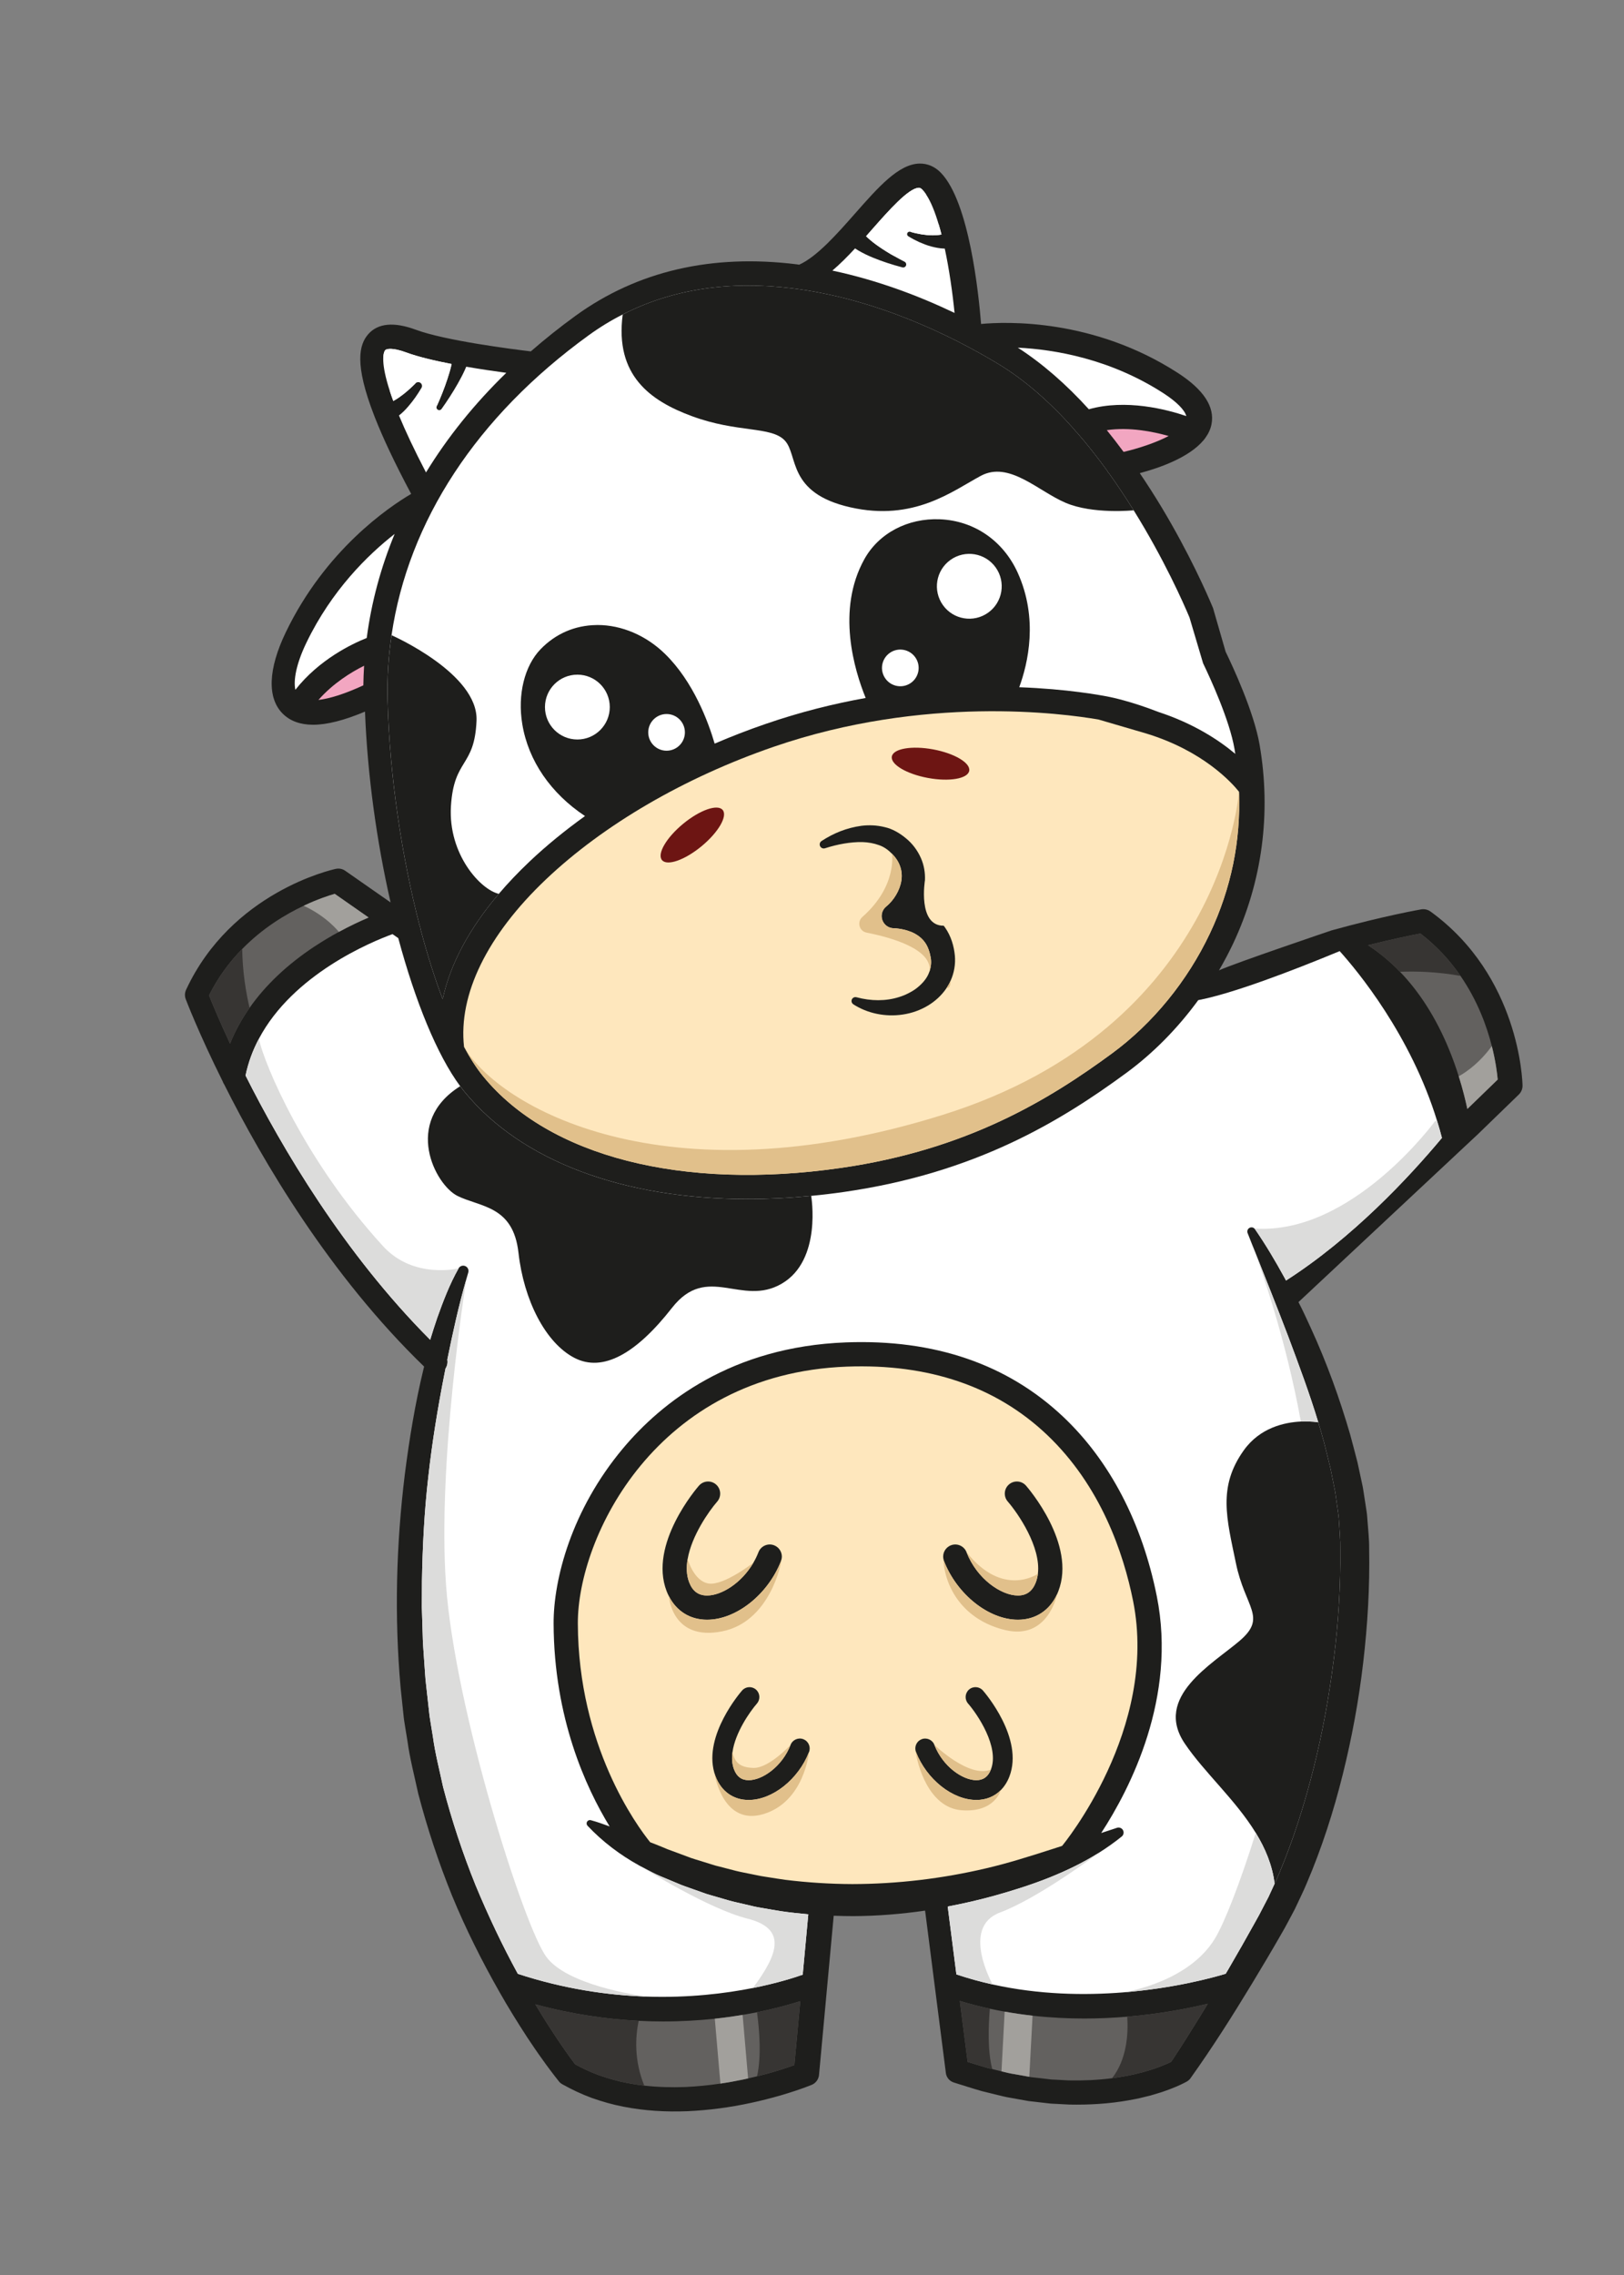 <?xml version="1.0" encoding="UTF-8"?><svg id="Layer_1" xmlns="http://www.w3.org/2000/svg" viewBox="0 0 1417.32 1984.25"><rect x="0" y="0" width="1417.32" height="1984.25" fill="#808080" stroke="none"/><defs><style>.cls-1{fill:#f2a6c1;}.cls-2{fill:#fee7bd;}.cls-3{fill:#fff;}.cls-4{fill:#6d1513;}.cls-5{fill:#dcdcdb;}.cls-6{fill:#e1c08b;}.cls-7{fill:#1e1e1c;}.cls-8{fill:#373533;}.cls-9{fill:#a2a09c;}.cls-10{fill:#63615f;}</style></defs><path class="cls-7" d="m1059.05,529.96c-.16.06-.32.11-.48.19-5.2-12.49-20.49-47.21-44.8-87.69-6.26-10.4-12.62-20.3-19.06-29.78,17.45-4.65,43.01-13.66,55.58-28.62.58-.61,1.13-1.3,1.58-2.04,2.67-3.64,4.59-7.6,5.44-11.93,3.01-15.16-6.79-30.18-29.07-44.62-73.9-47.9-150.37-44.94-172.02-42.9-2.09-26.35-10.32-106.3-35.06-131.86-5.23-5.44-11.72-8.19-18.72-8.05-18.19.45-35.75,20.38-56.11,43.46-15.66,17.76-33.32,37.78-48.85,44.75-.71-.1-1.37-.21-2.08-.32-74.3-9.21-139.25,5.86-193.08,44.86-13.75,9.98-26.75,20.35-39.05,31.07-16.61-1.98-74.67-9.4-100.18-18.83-19.28-7.15-33.35-5.81-41.8,3.93-7.65,8.87-12.44,25.4,5.39,71.21.13.48.32.95.53,1.37,6.92,17.59,17.11,39.39,31.63,66.62-19.91,11.72-74.82,48.95-109.36,120.58-15.52,32.16-16.47,57.4-2.72,71.11,6.47,6.41,15.26,9.63,26.48,9.66,12.17,0,27.25-3.88,45.31-11.48,2.11,55.26,10.24,113.53,22.34,166.44l-39.61-27.62c-2.4-1.67-5.39-2.27-8.24-1.64-3.7.79-91.09,20.38-130.64,105.45-1.19,2.56-1.3,5.5-.32,8.14.29.73,11.12,29.31,32.24,71.7.35.98.79,1.9,1.37,2.75,33.53,66.83,91.99,166.34,174.45,246.06-.19.71-.39,1.45-.55,2.19-7.31,30.2-12.33,60.86-16.27,91.65-7.58,61.59-9.21,124.06-3.7,186.14l2.45,23.26c.34,3.88.98,7.73,1.62,11.62l1.9,11.62c2.11,15.55,6.13,30.71,9.43,46.02,7.92,30.28,17.76,59.99,29.49,88.92,11.88,28.87,25.88,56.77,41.27,83.83,7.65,13.57,15.92,26.8,24.4,39.87,4.33,6.49,8.66,12.96,13.28,19.28,2.25,3.19,4.55,6.36,6.92,9.48,2.38,3.19,4.72,6.2,7.34,9.48l.21.29c.77.93,1.72,1.69,2.72,2.25,8.37,4.66,17.06,8.79,26.03,12.06,8.98,3.14,18.14,5.78,27.41,7.55,18.56,3.65,37.39,4.68,55.95,3.94,18.59-.85,36.96-3.3,54.97-7.18,9.03-1.92,17.95-4.2,26.8-6.76,4.41-1.32,8.82-2.67,13.2-4.15,4.46-1.5,8.64-2.99,13.31-4.86,3.73-1.5,6.1-4.94,6.47-8.65v-.14l12.81-138.75c5.81.21,11.62.34,17.4.34,20.91-.13,41.74-1.8,62.36-4.81l18.09,141.29.03.37c.53,4.01,3.35,7.15,7,8.29,8.16,2.5,16.26,5.18,24.5,7.52l12.46,3.06c4.17,1.03,8.32,2.11,12.57,2.77l12.67,2.27,3.17.56,3.19.36,6.42.74,6.41.74,3.22.36,3.22.16,12.94.68c17.27.34,34.61-.66,51.78-3.72,4.3-.79,8.58-1.53,12.83-2.67l6.36-1.56,6.34-1.9c2.11-.58,4.2-1.29,6.29-2.06,2.08-.74,4.17-1.43,6.25-2.33,2.06-.84,4.15-1.63,6.23-2.64,1.03-.48,2.03-.9,3.12-1.48,1.11-.56,2.03-.98,3.41-1.77,1.29-.77,2.38-1.75,3.19-2.88l.08-.13v-.02c19.33-27.09,36.76-54.66,53.81-82.78,8.5-14.02,16.87-28.12,25.03-42.35l3.06-5.34,3.01-5.54,5.94-11.17,5.39-11.4c1.79-3.8,3.59-7.58,5.15-11.46,13.15-30.78,23.34-62.52,31.34-94.68,8.02-32.19,14.04-64.82,17.87-97.71,3.85-32.9,5.81-66.06,5.18-99.36.08-8.24-.9-16.85-1.53-25.32-.21-2.11-.26-4.28-.61-6.37l-.95-6.25-1.93-12.49c-.29-2.11-.69-4.17-1.16-6.2l-1.32-6.13-2.64-12.28c-2.01-8.1-4.25-16.13-6.36-24.18-9.27-31.93-20.57-63.03-34.32-93-3.48-7.47-6.81-15-10.64-22.31-.06-.13-.13-.3-.21-.45l156.84-146.67,35.44-34.34c2.14-2.08,3.33-4.96,3.25-7.94-.07-3.86-2.65-95.37-80.27-151.67-2.34-1.69-5.26-2.37-8.1-1.91-.79.15-31.57,5.43-78.24,18.33,0,0-84.57,28.59-98.31,34.87,4.43-7.58,8.55-15.34,12.3-23.26,25.43-53.89,33.43-113.88,23.16-173.49-4.94-28.59-23.08-67.62-29.65-81.16l-11.06-38.31"/><path class="cls-10" d="m274.39,825.6c7.32-4.83,14.52-9.11,21.33-12.78,9.77-5.31,18.69-9.45,26.01-12.57l-29.6-20.65c-5.31,1.53-15.16,4.75-27.09,10.4-16.03,7.55-35.86,19.51-53.65,37.68-10.85,11.06-20.94,24.42-28.97,40.5,2.72,6.84,8.87,21.73,18.35,42.06,4.33-10.77,10.03-21.2,17.03-31.18,13.83-19.75,32.85-37.79,56.58-53.47Z"/><path class="cls-10" d="m865.98,1804.65l7.21,1.78c.29.07.56.13.85.21,3.64.9,7.26,1.83,10.96,2.38l11.85,2.11,1.46.27,1.53.29,2.98.34,5.97.66,5.99.71,2.99.35,2.98.13,11.99.64c12.67.26,25.37-.3,37.83-1.91,3.25-.42,6.47-.9,9.69-1.48,3.88-.73,7.79-1.4,11.59-2.4l5.73-1.43,5.62-1.66c1.9-.53,3.75-1.19,5.57-1.85,1.82-.66,3.67-1.24,5.44-2.01,1.75-.74,3.57-1.43,5.26-2.21.82-.4,1.75-.77,2.51-1.2.05-.02.1-.05.16-.07,8.43-12.57,16.63-25.74,24.72-38.79,2.43-3.94,4.83-7.9,7.23-11.85-17.27,4.15-41.61,8.88-70.29,11.28-11.83,1-24.42,1.61-37.54,1.61-14.47,0-29.57-.74-45.09-2.46-8.03-.89-16.16-2.06-24.35-3.54-4.31-.77-8.61-1.61-12.94-2.56-8.69-1.87-17.45-4.12-26.22-6.78l6.81,53.15c5.65,1.77,11.3,3.57,16.98,5.2l4.54,1.11Z"/><path class="cls-2" d="m572.29,1608.68c2.3.93,4.59,1.8,6.84,2.77l3.38,1.43,3.46,1.27,13.81,5.13c4.55,1.85,9.32,3.06,13.97,4.57l7.03,2.19,3.48,1.08,3.57.9,14.21,3.68c4.75,1.21,9.58,2,14.36,3.03l7.18,1.46c2.41.45,4.84.77,7.24,1.16,4.83.74,9.66,1.59,14.5,2.22,19.41,2.4,38.97,3.64,58.56,3.72,39.16-.08,78.47-4.73,116.91-13.79,19.25-4.46,38.08-10.51,56.95-16.53,3.06-.97,6.1-1.98,9.16-2.96,0,0,0-.02.03-.02.84-1.01,84.31-102,61.97-213.6-8.34-41.59-28.17-100.54-75.38-145.19-44.38-41.97-103.08-61.91-174.42-59.24-166.47,6.22-235.07,149.02-234.8,224.08.37,106.75,51.38,176.21,63.13,190.76,1.64.6,3.27,1.21,4.88,1.89Zm257.57-260.86c5.44-2.12,11.56.58,13.67,6.02,9.06,23.34,30.34,37.76,44.83,37.76h.03c7.49,0,12.59-3.73,15.58-11.41.92-2.43,1.53-4.94,1.82-7.52,2.88-23.35-17.3-52.68-26.25-63-3.85-4.39-3.41-11.07.98-14.9,4.41-3.83,11.06-3.4,14.91,1.01,1.8,2.06,44.1,51.07,28.23,92.04-.34.9-.71,1.75-1.08,2.59-6.5,14.22-18.83,22.31-34.19,22.31h-.03c-25.43,0-53.15-22.02-64.53-51.22-.24-.66-.42-1.32-.53-1.95-.9-4.88,1.75-9.85,6.55-11.72Zm-25.53,169.13c4.43-1.74,9.43.48,11.14,4.92,7.42,19.04,24.76,30.81,36.62,30.81,3.06,0,5.62-.77,7.74-2.3,2.11-1.56,3.77-3.88,4.99-7.03,7.6-19.67-11.83-48.21-19.96-57.53-3.12-3.59-2.75-9.03.82-12.17,3.59-3.14,9.03-2.77,12.17.82,1.48,1.69,35.99,41.67,23.05,75.12-1.82,4.67-4.36,8.63-7.5,11.78-5.49,5.54-12.83,8.55-21.3,8.55-10.38,0-21.25-4.49-30.66-11.96-9.4-7.47-17.37-17.92-22.02-29.84-.19-.51-.35-1-.45-1.51,0-.1-.03-.23-.03-.33-.6-3.91,1.56-7.84,5.39-9.33Zm-103.18,0c4.44,1.72,6.63,6.74,4.91,11.17-9.27,23.84-31.92,41.8-52.67,41.8h-.03c-13.28,0-23.76-7.42-28.78-20.33-.48-1.21-.87-2.46-1.24-3.67-.03,0-.03-.03,0-.05-9.19-32.64,22.87-69.76,24.29-71.4,3.14-3.59,8.55-3.96,12.14-.82,3.59,3.12,3.96,8.58.84,12.17-6.18,7.1-18.96,25.34-21.33,42.32-.71,5.33-.45,10.5,1.37,15.2,2.43,6.28,6.6,9.32,12.73,9.32s13.23-2.93,19.96-8.26c6.76-5.34,12.94-13.05,16.63-22.55,1.75-4.44,6.74-6.66,11.17-4.92Zm-91.12-221.17c3.86-4.41,10.51-4.84,14.89-1.01,4.38,3.83,4.83,10.51,1.03,14.9-7.37,8.45-22.28,29.75-25.8,50.03-1.27,7.15-1.08,14.2,1.35,20.49,2.98,7.68,8.08,11.41,15.58,11.41h.03c12.49,0,29.97-10.7,40.4-28.58v-.02c1.69-2.88,3.17-5.94,4.43-9.17,2.11-5.44,8.24-8.13,13.68-6.02,4.14,1.63,6.7,5.57,6.73,9.77v.03c0,.07,0,.32-.03.66-.05,1.08-.29,2.16-.69,3.22-11.38,29.2-39.1,51.22-64.53,51.22h-.06c-14.65,0-26.54-7.36-33.19-20.38-.77-1.43-1.45-2.93-2.06-4.52-15.87-40.97,26.43-89.98,28.23-92.04Z"/><path class="cls-10" d="m496.52,1793.17c1.77,2.47,3.62,4.96,5.39,7.31,6.71,3.64,13.65,6.92,20.91,9.56,7.9,2.74,15.97,5.1,24.29,6.7,5.02.98,10.09,1.75,15.18,2.33,11.8,1.34,23.79,1.66,35.8,1.22,10.22-.48,20.43-1.48,30.63-2.99,6.95-1.02,13.89-2.29,20.81-3.77,1.13-.24,2.27-.48,3.38-.74,2.62-.58,5.23-1.19,7.82-1.85,4.72-1.15,9.4-2.43,14.07-3.77,4.17-1.24,8.32-2.51,12.41-3.91,2-.66,4.06-1.37,6.07-2.11l5.15-55.74c-9.16,2.9-21.94,6.5-37.76,9.66-3.99.82-8.18,1.59-12.57,2.3-7.55,1.29-15.66,2.43-24.27,3.36-13.78,1.45-28.86,2.37-44.99,2.37-6.94,0-14.1-.16-21.44-.55-27.75-1.4-58.14-5.67-90.22-14.36,3.41,5.65,6.89,11.27,10.4,16.87,4.17,6.28,8.19,12.7,12.49,18.87,2.11,3.11,4.25,6.2,6.44,9.25Z"/><path class="cls-3" d="m381.19,354.27c3.46-7.7,6.63-15.66,9.24-23.6,1.29-3.99,2.54-7.98,3.43-11.92.08-.42.19-.84.26-1.26-14.97-2.9-29.28-6.29-39.42-10.03-12.15-4.49-17.4-3.3-18.51-2.04-.48.56-2.06,2.96-1.66,10.07.29,5.33,1.72,13.36,5.57,25.21.9,2.8,1.95,5.81,3.14,9.06,1.74-.95,3.54-2.06,5.28-3.3,2.46-1.71,4.88-3.64,7.23-5.67,2.35-2.03,4.7-4.23,6.84-6.39l.08-.1c1.03-1.06,2.69-1.3,4.01-.53,1.56.92,2.09,2.96,1.16,4.51-1.74,2.96-3.54,5.68-5.46,8.45-1.95,2.74-4.04,5.41-6.31,8.03-2.27,2.61-4.75,5.15-7.71,7.49-.05.06-.1.08-.16.13,5.52,13.31,13.13,29.65,23.58,49.69,18.77-30.71,42.19-59.81,70.07-86.9-10.01-1.34-22.34-3.14-34.96-5.33-.42,1-.84,2.01-1.29,2.98-1.88,4.15-3.99,8.06-6.15,11.88-4.36,7.65-9.06,14.92-14.13,22.02-.66.92-1.9,1.27-2.96.79-1.21-.53-1.77-1.98-1.21-3.19,0,0,0-.03.03-.06Z"/><path class="cls-3" d="m787.56,233.21c-8.77-2.3-17.27-5.04-25.8-8.53-4.28-1.77-8.5-3.77-12.73-6.25-.92-.58-1.85-1.16-2.8-1.77-6.5,7.02-13.07,13.65-19.8,19.35,39.5,8.37,75.88,22.23,106.64,36.94-1.75-17.59-4.62-37.78-8.53-56.13h-.55c-4.04-.18-7.84-.92-11.46-1.9-3.62-.97-7.02-2.33-10.32-3.77-3.3-1.51-6.42-3.14-9.53-5.1-.82-.5-1.21-1.5-.92-2.46.34-1.13,1.56-1.79,2.69-1.42l.11.03c3.12.95,6.47,1.69,9.71,2.21,3.28.51,6.55.85,9.72.85,2.67,0,5.26-.24,7.68-.69-.82-3.2-1.66-6.29-2.56-9.24-3.17-10.61-6.79-19.61-10.85-25.69-1.08-1.64-2.19-3.06-3.33-4.25-1.61-1.64-2.53-1.61-3.06-1.61-8.95.21-26.59,20.22-40.77,36.3-1.74,1.98-3.48,3.96-5.23,5.94l1.35,1.32c2.9,2.69,6.23,5.28,9.75,7.7,4.33,2.99,8.87,5.81,13.54,8.45,2.93,1.66,5.89,3.25,8.87,4.75l.05.03c1.11.55,1.69,1.82,1.37,3.03-.37,1.43-1.82,2.27-3.25,1.9Z"/><path class="cls-3" d="m1035.33,362.9c-1.45-5.36-8.45-12.43-19.64-19.72-46.73-30.28-95.47-38.39-127.4-39.95,21.23,13.7,41.93,31.66,61.99,53.73,32.32-9.13,67.75.06,85.05,5.94Z"/><path class="cls-1" d="m965.94,375.18c4.91,6.07,9.8,12.38,14.66,18.96,13.25-3.06,28.3-8.08,39.32-13.86-14-3.96-34.43-7.95-53.97-5.1Z"/><path class="cls-1" d="m277.92,610.49c9.32-1.1,22.24-4.91,39.18-12.73.08-5.73.32-11.43.66-17.11-11.33,5.63-26.99,15.26-39.85,29.83Z"/><path class="cls-3" d="m320.06,556.44c4.07-31.1,12.25-61.46,24.37-90.75-23.21,18.12-54.89,49.01-77.02,94.87-9.14,18.96-11.38,33.06-9.64,41.08,20.88-26.53,49.56-40.13,62.29-45.2Z"/><path class="cls-7" d="m868.99,508.36c-9.29-20.59-27.83-33.43-49.56-34.32-19.75-.85-38.07,8.58-46.63,23.95-21.76,39.21-3.59,89.4,4.23,107.33,32.9-4.73,63.32-6.37,89.87-6.34,6.1-14.12,19.28-52.57,2.09-90.61Z"/><path class="cls-3" d="m1094.81,1071.51c.16.16.32.34.45.53,9.4,13.65,17.79,27.77,25.69,42.22.48.87.92,1.77,1.4,2.61,57.9-37.09,106.88-89.48,136.06-124.39-1.24-4.86-2.59-9.63-4.07-14.37-23.13-75.62-70.1-131.83-85.15-148.54-42.01,17.38-93.44,37.04-123.44,42.75-17.87,24.48-39.23,46.21-62.73,63.45-57.32,42.06-131.38,87.29-246.26,103.82-9.72,1.4-19.33,2.55-28.83,3.45-18.9,1.85-37.38,2.77-55.31,2.77-108.34,0-197.63-33-247.19-93.55-1.27-1.55-2.53-3.16-3.8-4.88-20.3-27.41-39.23-74.09-54.05-129.14l-5.02-3.51c-18.58,6.79-86.84,34.93-116.65,91.33-5.2,9.8-9.22,20.46-11.62,32,31.68,62.92,85.65,154.83,161.14,230.5,1.95-6.44,3.99-12.83,6.18-19.22,5.26-14.68,10.77-29.25,18.62-43.09,1.03-1.85,3.25-2.77,5.36-2.14,2.45.73,3.83,3.3,3.09,5.76l-.03.1c-.55,1.85-1.11,3.7-1.63,5.57-.03.05-.03.1-.03.19-6.68,23-11.8,46.57-16.61,70.18.48,2.61-.03,5.39-1.56,7.69-.32,1.6-.64,3.19-.95,4.78-5.86,29.76-10.77,59.75-14.1,89.9-3.48,30.16-4.99,60.49-5.52,90.78l-.1,22.73.71,22.68c.1,7.58.71,15.13,1.24,22.65l.79,11.33c.24,3.77.53,7.55,1,11.3l2.51,22.52c.34,3.77.95,7.47,1.56,11.17l1.82,11.11c1.98,14.86,5.83,29.44,8.95,44.14,7.63,29.12,17.05,57.77,28.38,85.75,10.93,26.3,23.13,52.1,36.83,77.13,40.4,13.22,78.61,18.72,112.56,19.86,36.75,1.21,68.51-2.72,92.6-7.5,20.72-4.15,35.78-8.9,43.46-11.62l4.86-52.67c-7.97-.68-15.95-1.56-23.9-2.72-5.17-.77-10.3-1.78-15.45-2.64-2.56-.45-5.15-.84-7.71-1.4l-7.61-1.8c-5.09-1.24-10.22-2.24-15.23-3.69l-15.02-4.36-3.75-1.11-3.7-1.3-7.37-2.61c-4.88-1.82-9.9-3.33-14.65-5.47l-14.42-6.02c-2.4-.97-4.75-2.11-7.08-3.3-2.32-1.13-4.62-2.4-6.92-3.6-1.48-.76-2.93-1.53-4.38-2.32-.26-.16-.39-.24-.39-.24-16.63-9.16-31.95-20.72-45.07-34.64-.69-.74-.98-1.8-.71-2.82.45-1.56,2.06-2.46,3.62-2.03l.19.06c5.07,1.39,9.9,3.06,14.65,4.83.53.19,1.03.37,1.53.58-20.78-33.93-48.61-94.68-48.9-176.98-.13-38.71,15.65-99.14,60.43-152.63,33.64-40.19,94.74-88.85,194.7-92.6,77.23-2.93,141.07,18.99,189.74,65.01,40.55,38.34,68.75,92.43,81.56,156.39,17.66,88.21-23.23,167.74-48.53,206.52,4.49-1.51,9-2.99,13.52-4.46l.29-.1c1.69-.53,3.59-.03,4.78,1.42,1.53,1.9,1.21,4.68-.66,6.18-6.36,5.13-12.96,9.8-19.78,14.08h-.03v.03s-.08.05-.13.07c-28.31,17.77-60.07,28.83-92.07,37.71-13.15,3.59-26.45,6.65-39.87,9.18l7.58,59.2c10.53,3.54,21.1,6.44,31.63,8.77,40.48,9,80.19,9.61,113.88,6.92,0,0,.13-.02.37-.05,43.48-3.48,76.91-12.51,89.14-16.19.74-1.24,1.48-2.46,2.19-3.69,8.16-14.02,16.21-28.1,24.06-42.3l2.96-5.33,2.72-5.26,5.46-10.47,4.97-10.78c.1-.24.23-.5.34-.74,1.58-3.35,3.12-6.68,4.46-10.13,12.28-29.33,21.86-59.99,29.7-91.1,7.81-31.1,13.47-62.81,17.5-94.68,3.96-31.87,6.05-63.97,5.65-95.92.16-8.1-.64-15.74-1.08-23.52-.16-1.95-.19-3.89-.48-5.84l-.82-5.86-1.64-11.7c-.21-1.95-.58-3.88-1-5.83l-1.16-5.84-2.35-11.67c-1.8-7.76-3.85-15.5-5.76-23.26-1.53-5.7-3.17-11.38-4.91-17.03-7.58-25.02-16.79-49.68-26.03-74.38-10.38-27.28-21.28-54.47-32.13-81.8-.9-2.35-1.45-3.74-1.61-4.12-.03-.05-.03-.07-.03-.07-.64-1.56-1.24-3.09-1.85-4.65l-.03-.07c-.61-1.53-.08-3.36,1.34-4.34,1.48-1,3.41-.81,4.62.4Z"/><path class="cls-7" d="m529.58,698.7c23.15-15.13,48.24-29.02,74.64-41.35-4.3-15.47-15.87-49.75-38.6-71.95-12.7-12.38-29.01-19.35-44.81-19.12-13.04.19-24.74,5.23-33.82,14.63-9.4,9.72-13.46,28.31-10.32,47.29,4.7,28.51,23.87,53.91,52.91,70.49Z"/><path class="cls-3" d="m1038.05,538.41c-5.26-12.54-22.13-50.7-48.64-93.31-6.5-10.4-13.54-21.09-21.15-31.74-.77-.79-1.43-1.72-1.93-2.72-8.16-11.27-16.95-22.47-26.27-33.19-.98-.79-1.79-1.72-2.45-2.8-19.88-22.44-42.32-42.8-67.01-57.61-41.53-24.92-106.3-56.53-178.86-65.53-55.52-6.89-105.24.74-148.28,22.76-10.33,5.23-20.28,11.32-29.81,18.24-97.77,70.84-157.34,162.12-171.94,261.5-2.77,18.74-3.94,37.81-3.43,57.05,1.72,65.67,12.33,136.14,27.96,196.34.45,1.03.74,2.11.84,3.22,5.81,21.94,12.28,42.48,19.25,60.83,6.52-30.39,23.02-61.34,49.01-91.86,7.97-9.37,16.85-18.7,26.61-27.96,14.65-13.89,31-27.22,48.61-39.87-29.81-19.75-49.48-48.21-54.73-80.11-4.28-25.77,1.87-50.85,16-65.45,13.07-13.49,29.89-20.78,48.66-21.04.37,0,.71-.03,1.05-.03,21.02,0,42.41,9.14,58.8,25.16,24.95,24.32,37.89,59.62,43.36,78.29,14.55-6.23,29.41-11.99,44.57-17.19,30.02-10.35,59.38-17.61,87.24-22.62-9.82-24.11-25.82-76.67-1.16-121.04,12.57-22.65,37.86-35.98,65.96-34.82,29.89,1.24,55.29,18.72,67.94,46.76,18.03,39.95,8.92,78.9,1.27,99.73,41.77,1.53,70.68,6.82,79.37,8.58,0,0,18.08,3.57,42.03,12.97,30.68,10.03,52.65,24.4,67.17,36.57-.24-1.43-.42-2.88-.69-4.31-4.33-25.14-20.96-61.28-27.43-74.72l-11.9-40.08Z"/><path class="cls-2" d="m958.81,627.6c-31.5-5.47-152.08-21.52-283.65,23.76-77.73,26.77-148.28,67.83-198.68,115.62-51.27,48.66-76.62,100.46-71.5,146.11,5.47,10.12,11.06,18.83,16.79,25.8,57.19,69.87,173.81,99.7,311.98,79.79,110.29-15.87,181.58-59.4,236.78-99.94,35.56-26.09,65.9-63.26,85.41-104.64,18.56-39.31,27.01-80.74,25.38-123.57-6.39-7.97-31.37-35.67-81.06-50.8"/><path class="cls-7" d="m823.62,807.43c.4.55.85,1.08,1.22,1.63,5.23,7.53,7.68,16.08,8.5,24.34.71,7.45-.64,15.24-3.73,22.02-.55,1.26-1.16,2.48-1.85,3.64-.53.92-1.08,1.82-1.64,2.67-4.25,6.36-9.85,11.41-15.92,15.13-6.95,4.22-14.55,6.87-22.21,8-15.34,2.35-31.02-1-43.27-8.9-1.21-.79-1.85-2.3-1.45-3.75.48-1.82,2.35-2.91,4.17-2.41h.05c12.72,3.43,25.64,3.49,37.12-.16,2.85-.87,5.63-1.98,8.19-3.33,2.59-1.32,5.1-2.77,7.29-4.51,4.38-3.46,8.08-7.52,10.14-12.07.42-.92.77-1.87,1.11-2.79v-.03c1.19-3.67,1.56-7.47,1-11.3-.92-5.28-2.53-10.19-5.31-13.89-2.72-3.75-6.55-6.6-11.28-8.71-2.43-.95-4.96-1.82-7.65-2.35-1.35-.35-2.72-.5-4.07-.71-.69-.08-1.37-.19-2.03-.24l-1.64-.11h-.29c-3.09-.03-6.13-1.34-8.22-3.93-3.7-4.54-3.03-11.25,1.53-14.97,6.66-5.41,12.01-14.23,13.26-22.63,1.32-8.42-1.35-16.64-8.21-23.47-3.25-3.25-6.76-5.91-11.25-7.45-4.41-1.61-9.34-2.53-14.57-2.69-10.4-.19-21.76,1.93-32.35,5.33l-.26.08c-1.48.48-3.14-.08-4.04-1.42-1.08-1.64-.61-3.83,1.03-4.91,10.4-6.81,21.89-11.51,34.85-13.28,6.44-.79,13.31-.56,20.12,1.13,6.86,1.46,13.47,5.39,18.83,9.9,5.36,4.36,9.95,10.32,12.94,17.19,2.67,5.99,3.78,12.7,3.51,19.19,0,0-6.62,39.92,16.37,39.74Z"/><path class="cls-3" d="m532.18,616.71c0-15.62-12.66-28.28-28.28-28.28s-28.29,12.66-28.29,28.28,12.67,28.28,28.29,28.28,28.28-12.67,28.28-28.28Z"/><path class="cls-3" d="m862.4,534.37c12.7-9.09,15.64-26.75,6.55-39.46-9.08-12.71-26.75-15.64-39.46-6.55-12.7,9.08-15.64,26.75-6.55,39.45,9.08,12.71,26.75,15.64,39.46,6.55Z"/><path class="cls-3" d="m597.74,638.77c0-8.84-7.17-16-16-16s-16,7.16-16,16,7.17,16,16,16,16-7.16,16-16Z"/><path class="cls-3" d="m795.05,595.57c7.19-5.14,8.84-15.14,3.7-22.32-5.14-7.19-15.14-8.85-22.32-3.71-7.19,5.14-8.85,15.13-3.71,22.32,5.14,7.19,15.13,8.85,22.32,3.71Z"/><path class="cls-4" d="m612.27,738.08c14.63-12.07,22.89-26.22,18.44-31.62-4.45-5.4-19.92.01-34.55,12.08-14.63,12.07-22.88,26.22-18.43,31.62,4.45,5.4,19.91-.01,34.55-12.08Z"/><path class="cls-4" d="m845.87,672.33c1.28-6.88-12.81-15.25-31.46-18.71-18.65-3.46-34.8-.69-36.07,6.19-1.28,6.88,12.81,15.26,31.46,18.71,18.65,3.46,34.8.69,36.07-6.19Z"/><path class="cls-7" d="m415.88,628.5c1.69-40.87-73.03-73.96-74.16-74.48-2.77,18.74-3.94,37.81-3.43,57.05,1.72,65.67,12.33,136.14,27.96,196.34.45,1.03.74,2.11.84,3.22,5.81,21.94,12.28,42.48,19.25,60.83,6.52-30.39,23.02-61.34,49.01-91.86-15.74-3.43-44.36-34.32-41.8-76.41,2.59-42.06,20.62-33.48,22.34-74.69Z"/><path class="cls-7" d="m452.5,1092.66c4.59,41.22,23.47,78.42,48.66,91.59,25.16,13.15,54.37-4.01,85.28-43.51,30.89-39.47,60.65-.55,95.89-21.18,35.25-20.59,25.61-76.48,25.61-76.48l-.03-.03c-18.9,1.85-37.38,2.77-55.31,2.77-108.34,0-197.63-33-247.19-93.55-1.27-1.55-2.53-3.16-3.8-4.88-50.3,31.52-21.73,86.07-2.35,95.69,20.04,9.9,48.66,8.39,53.23,49.58Z"/><path class="cls-7" d="m684.88,384.19c12.01,12.65,1.72,45.73,57.24,58.29,55.5,12.59,89.27-14.28,113.88-27.46,24.63-13.18,49.8,13.17,73.85,23.47,24.03,10.3,59.56,6.6,59.56,6.6-6.5-10.4-13.54-21.09-21.15-31.74-.77-.79-1.43-1.72-1.93-2.72-8.16-11.27-16.95-22.47-26.27-33.19-.98-.79-1.79-1.72-2.45-2.8-19.88-22.44-42.32-42.8-67.01-57.61-41.53-24.92-106.3-56.53-178.86-65.53-55.52-6.89-105.24.74-148.28,22.76-7,53.31,24.26,75.35,60.15,88.63,40.05,14.84,69.25,8.64,81.27,21.29Z"/><path class="cls-7" d="m1082.09,1430.94c-24.06,20.59-75.57,49.08-48.08,89.8,16.92,25.08,44.28,49.03,61.94,77.89,8.26,13.49,14.44,28.04,16.45,44.3,1.58-3.35,3.12-6.68,4.46-10.13,12.28-29.33,21.86-59.99,29.7-91.1,7.81-31.1,13.47-62.81,17.5-94.68,3.96-31.87,6.05-63.97,5.65-95.92.16-8.1-.64-15.74-1.08-23.52-.16-1.95-.19-3.89-.48-5.84l-.82-5.86-1.64-11.7c-.21-1.95-.58-3.88-1-5.83l-1.16-5.84-2.35-11.67c-1.8-7.76-3.85-15.5-5.76-23.26-1.53-5.7-3.17-11.38-4.91-17.03,0,0-6.23-1.13-15.24-.68-14.34.68-35.67,5.36-49.77,25.08-22.89,32.05-14.89,59.53-6.87,98.46,8,38.92,27.46,46.92,3.44,67.54Z"/><path class="cls-5" d="m1122.35,1116.88c57.9-37.09,106.88-89.48,136.06-124.39-1.24-4.86-2.59-9.63-4.07-14.37-1.16-.29-1.77-.45-1.77-.45,0,0-72.64,99.73-157.76,93.84.16.16.32.34.45.53,9.4,13.65,17.79,27.77,25.69,42.22.48.87.92,1.77,1.4,2.61Z"/><path class="cls-5" d="m400.23,1106.26s-39.25,9.78-65.9-19.31c-68.4-74.61-103.5-158.29-108.41-180.88-5.2,9.8-9.22,20.46-11.62,32,31.68,62.92,85.65,154.83,161.14,230.5,1.95-6.44,3.99-12.83,6.18-19.22,5.26-14.68,10.77-29.25,18.62-43.09Z"/><path class="cls-5" d="m390.38,1185.92c.48,2.61-.03,5.39-1.56,7.69-.32,1.6-.64,3.19-.95,4.78-5.86,29.76-10.77,59.75-14.1,89.9-3.48,30.16-4.99,60.49-5.52,90.78l-.1,22.73.71,22.68c.1,7.58.71,15.13,1.24,22.65l.79,11.33c.24,3.77.53,7.55,1,11.3l2.51,22.52c.34,3.77.95,7.47,1.56,11.17l1.82,11.11c1.98,14.86,5.83,29.44,8.95,44.14,7.63,29.12,17.05,57.77,28.38,85.75,10.93,26.3,23.13,52.1,36.83,77.13,40.4,13.22,78.61,18.72,112.56,19.86-10.51-1.43-69.78-10.43-87.69-34.64-19.67-26.61-79.82-216.35-87.55-324.52-7.58-106.04,16.74-260.47,17.72-266.54-6.68,23-11.8,46.57-16.61,70.18Z"/><path class="cls-5" d="m1150.52,1240.54c-7.58-25.02-16.79-49.68-26.03-74.38-10.25-26.9-20.99-53.73-31.71-80.69,6.82,18.19,29.18,80.66,42.51,154.38,9.01-.45,15.24.68,15.24.68Z"/><path class="cls-5" d="m1095.95,1675.51l2.96-5.33,2.72-5.26,5.46-10.47,4.97-10.78c.1-.24.23-.5.34-.74-2.01-16.26-8.19-30.81-16.45-44.3-13.86,44.14-27.38,78.55-35.62,92.14-22.47,37.1-74.9,46.16-79.76,46.92,43.48-3.48,76.91-12.51,89.14-16.19.74-1.24,1.48-2.46,2.19-3.69,8.16-14.02,16.21-28.1,24.06-42.3Z"/><path class="cls-8" d="m980.25,1811.12c3.88-.73,7.79-1.4,11.59-2.4l5.73-1.43,5.62-1.66c1.9-.53,3.75-1.19,5.57-1.85,1.82-.66,3.67-1.24,5.44-2.01,1.75-.74,3.57-1.43,5.26-2.21.82-.4,1.75-.77,2.51-1.2.05-.02.1-.05.16-.07,8.43-12.57,16.63-25.74,24.72-38.79,2.43-3.94,4.83-7.9,7.23-11.85-17.27,4.15-41.61,8.88-70.29,11.28,1.03,15.81-.55,37.39-13.23,53.67,3.25-.42,6.47-.9,9.69-1.48Z"/><path class="cls-8" d="m467.18,1748.18c3.41,5.65,6.89,11.27,10.4,16.87,4.17,6.28,8.19,12.7,12.49,18.87,2.11,3.11,4.25,6.2,6.44,9.25,1.77,2.47,3.62,4.96,5.39,7.31,6.71,3.64,13.65,6.92,20.91,9.56,7.9,2.74,15.97,5.1,24.29,6.7,5.02.98,10.09,1.75,15.18,2.33-8.9-21.96-7.87-42.21-4.88-56.53-27.75-1.4-58.14-5.67-90.22-14.36Z"/><path class="cls-8" d="m959.18,1615.9l.03-.03h-.03v.03Z"/><path class="cls-5" d="m872.6,1668.15c33.27-12.46,83.36-49.85,86.45-52.17-28.31,17.77-60.07,28.83-92.07,37.71-13.15,3.59-26.45,6.65-39.87,9.18l7.58,59.2c10.53,3.54,21.1,6.44,31.63,8.77,0,0-28.07-49.8,6.28-62.68Z"/><path class="cls-5" d="m700.56,1722.32l4.86-52.67c-7.97-.68-15.95-1.56-23.9-2.72-5.17-.77-10.3-1.78-15.45-2.64-2.56-.45-5.15-.84-7.71-1.4l-7.61-1.8c-5.09-1.24-10.22-2.24-15.23-3.69l-15.02-4.36-3.75-1.11-3.7-1.3-7.37-2.61c-4.88-1.82-9.9-3.33-14.65-5.47l-14.42-6.02c-2.4-.97-4.75-2.11-7.08-3.3-2.32-1.13-4.62-2.4-6.92-3.6-1.48-.76-2.93-1.53-4.38-2.32,5.12,3.22,60.73,37.7,94,46.08,34.93,8.79,26.88,31,4.86,60.54,20.72-4.15,35.78-8.9,43.46-11.62Z"/><path class="cls-8" d="m837.65,1745.19l6.81,53.15c5.65,1.77,11.3,3.57,16.98,5.2l4.54,1.11c-4.07-15.39-3.43-36.86-2.11-52.67-8.69-1.87-17.45-4.12-26.22-6.78Z"/><path class="cls-8" d="m674.79,1807.16c4.17-1.24,8.32-2.51,12.41-3.91,2-.66,4.06-1.37,6.07-2.11l5.15-55.74c-9.16,2.9-21.94,6.5-37.76,9.66,2.19,16.24,3.88,38.71.05,55.86,4.72-1.15,9.4-2.43,14.07-3.77Z"/><path class="cls-8" d="m211.39,827.68c-10.85,11.06-20.94,24.42-28.97,40.5,2.72,6.84,8.87,21.73,18.35,42.06,4.33-10.77,10.03-21.2,17.03-31.18-3.19-13.6-6.15-31.42-6.41-51.38Z"/><path class="cls-3" d="m390.43,330.67c1.29-3.99,2.54-7.98,3.43-11.92.08-.42.19-.84.26-1.26-14.97-2.9-29.28-6.29-39.42-10.03-12.15-4.49-17.4-3.3-18.51-2.04-.48.56-2.06,2.96-1.66,10.07,2.61-8.88,46.34,2.56,49.58,8.52,3.35,6.15-2.64,29.15-2.93,30.26,3.46-7.7,6.63-15.66,9.24-23.6Z"/><path class="cls-3" d="m808.26,169.63c-1.08-1.64-2.19-3.06-3.33-4.25-1.61-1.64-2.53-1.61-3.06-1.61-8.95.21-26.59,20.22-40.77,36.3-1.74,1.98-3.48,3.96-5.23,5.94l1.35,1.32c2.9,2.69,6.23,5.28,9.75,7.7,4.33,2.99,8.87,5.81,13.54,8.45-.77-.56-12.67-9.06-13.49-17.37,0,0,27.43-36.96,41.24-36.49Z"/><path class="cls-3" d="m813.99,205.25c2.67,0,5.26-.24,7.68-.69-.82-3.2-1.66-6.29-2.56-9.24-8.95,5.15-24.66,6.84-24.66,6.84l.11.03c3.12.95,6.47,1.69,9.71,2.21,3.28.51,6.55.85,9.72.85Z"/><path class="cls-9" d="m898.3,1811.38l2.85-53.31c-8.03-.89-16.16-2.06-24.35-3.54l-2.77,52.09c3.64.9,7.26,1.83,10.96,2.38l11.85,2.11,1.46.27Z"/><path class="cls-3" d="m355.76,340.78c2.35-2.03,4.7-4.23,6.84-6.39l.08-.1s-12.75,4.72-22.57,6.41c.9,2.8,1.95,5.81,3.14,9.06,1.74-.95,3.54-2.06,5.28-3.3,2.46-1.71,4.88-3.64,7.23-5.67Z"/><path class="cls-9" d="m652.9,1812.78l-4.8-55.42c-7.55,1.29-15.66,2.43-24.27,3.36l4.89,56.58c6.95-1.02,13.89-2.29,20.81-3.77,1.13-.24,2.27-.48,3.38-.74Z"/><path class="cls-9" d="m321.73,800.25l-29.6-20.65c-5.31,1.53-15.16,4.75-27.09,10.4,20.43,9.45,30.68,22.81,30.68,22.81,9.77-5.31,18.69-9.45,26.01-12.57Z"/><path class="cls-6" d="m733.75,1018.68c110.29-15.87,181.58-59.4,236.78-99.94,35.56-26.09,65.9-63.26,85.41-104.64,18.56-39.31,27.01-80.74,25.38-123.57,0,0-14.65,205.44-258.2,281.74-243.57,76.31-387.84-6.97-418.15-59.19,5.47,10.12,11.06,18.83,16.79,25.8,57.19,69.87,173.81,99.7,311.98,79.79Z"/><path class="cls-6" d="m827.77,859.07c-.53.92-1.08,1.82-1.64,2.67,1.98.26,3.38-1.37,3.48-6.31-.55,1.26-1.16,2.48-1.85,3.64Z"/><path class="cls-6" d="m888.39,1391.6c7.49,0,12.59-3.73,15.58-11.41.92-2.43,1.53-4.94,1.82-7.52-1.06.74-30.92,20.7-62.26-18.83,9.06,23.34,30.34,37.76,44.83,37.76h.03Z"/><path class="cls-6" d="m752.65,799.74c-4.91,4.33-2.84,12.39,3.59,13.67,22.23,4.41,56.92,14.38,55.09,33.5l.03.02c1.19-3.67,1.56-7.47,1-11.3-.92-5.28-2.53-10.19-5.31-13.89-2.72-3.75-6.55-6.6-11.28-8.71-2.43-.95-4.96-1.82-7.65-2.35-1.35-.35-2.72-.5-4.07-.71-.69-.08-1.37-.19-2.03-.24l-1.64-.11h-.29c-3.09-.03-6.13-1.34-8.22-3.93-3.7-4.54-3.03-11.25,1.53-14.97,6.66-5.41,12.01-14.23,13.26-22.63,1.32-8.42-1.35-16.64-8.21-23.47,0,0,4.78,28.17-25.8,55.13Z"/><path class="cls-6" d="m922.58,1390.42c-6.5,14.22-18.83,22.31-34.19,22.31h-.03c-25.43,0-53.15-22.02-64.53-51.22-.24-.66-.42-1.32-.53-1.95l-.03-.03c1.11,24.45,16.92,53.44,54.26,62.27,37.34,8.79,45.05-31.37,45.05-31.37Z"/><path class="cls-6" d="m630.29,1422.85c40.99-8.2,51.73-57.86,52.02-64.56-.05,1.08-.29,2.16-.69,3.22-11.38,29.2-39.1,51.22-64.53,51.22h-.06c-14.65,0-26.54-7.36-33.19-20.38-.03-.03-.05-.03-.05-.03,0,0,2.48,39.34,46.49,30.54Z"/><path class="cls-6" d="m617.07,1391.6h.03c12.49,0,29.97-10.7,40.4-28.58v-.02s-25.85,20.14-39.03,18.14c-13.15-2.01-18.32-21.44-18.32-21.44-1.27,7.15-1.08,14.2,1.35,20.49,2.98,7.68,8.08,11.41,15.58,11.41Z"/><path class="cls-6" d="m873.39,1561.38c-5.49,5.54-12.83,8.55-21.3,8.55-10.38,0-21.25-4.49-30.66-11.96-9.4-7.47-17.37-17.92-22.02-29.84-.19-.51-.35-1-.45-1.51,1.45,11.91,11.25,49.98,40.16,52.26,29.17,2.3,34.27-17.5,34.27-17.5Z"/><path class="cls-6" d="m859.83,1550.39c2.11-1.56,3.77-3.88,4.99-7.03-18.93,8.01-49.35-21.49-49.35-21.49,7.42,19.04,24.76,30.81,36.62,30.81,3.06,0,5.62-.77,7.74-2.3Z"/><path class="cls-6" d="m666,1582.31c36.04-10.58,40.05-54.18,40.05-54.18-9.27,23.84-31.92,41.8-52.67,41.8h-.03c-13.28,0-23.76-7.42-28.78-20.33-.48-1.21-.87-2.46-1.24-3.67.77,4.72,8.64,46.36,42.67,36.38Z"/><path class="cls-6" d="m653.38,1552.69c5.94,0,13.23-2.93,19.96-8.26,6.76-5.34,12.94-13.05,16.63-22.55,0,0-18.82,20.38-32.29,20.09-13.44-.29-16.72-6.31-18.38-13.76t-.03-.05c-.71,5.33-.45,10.5,1.37,15.2,2.43,6.28,6.6,9.32,12.73,9.32Z"/><path class="cls-10" d="m1280.6,967.25l26.5-25.66c-.5-5.62-1.81-16.13-5.14-29.21-4.44-17.56-12.57-39.79-27.32-61.19-8.98-13.05-20.41-25.78-34.97-36.97-7.39,1.39-23.54,4.66-45.78,10.19,9.96,6.45,19.31,14.21,27.95,23.18,17.11,17.74,31.49,40.34,42.59,67.21,3.42,8.28,6.3,16.35,8.65,23.9,3.42,10.84,5.83,20.6,7.53,28.55"/><path class="cls-8" d="m1274.63,851.19c-8.98-13.05-20.41-25.78-34.97-36.97-7.39,1.39-23.54,4.66-45.78,10.19,9.96,6.45,19.31,14.21,27.95,23.18,14.27-.55,32.72-.03,52.8,3.6Z"/><path class="cls-9" d="m1280.6,967.25l26.5-25.66c-.5-5.62-1.81-16.13-5.14-29.21-13.47,18.65-28.88,26.32-28.88,26.32,3.42,10.84,5.83,20.6,7.53,28.55"/></svg>